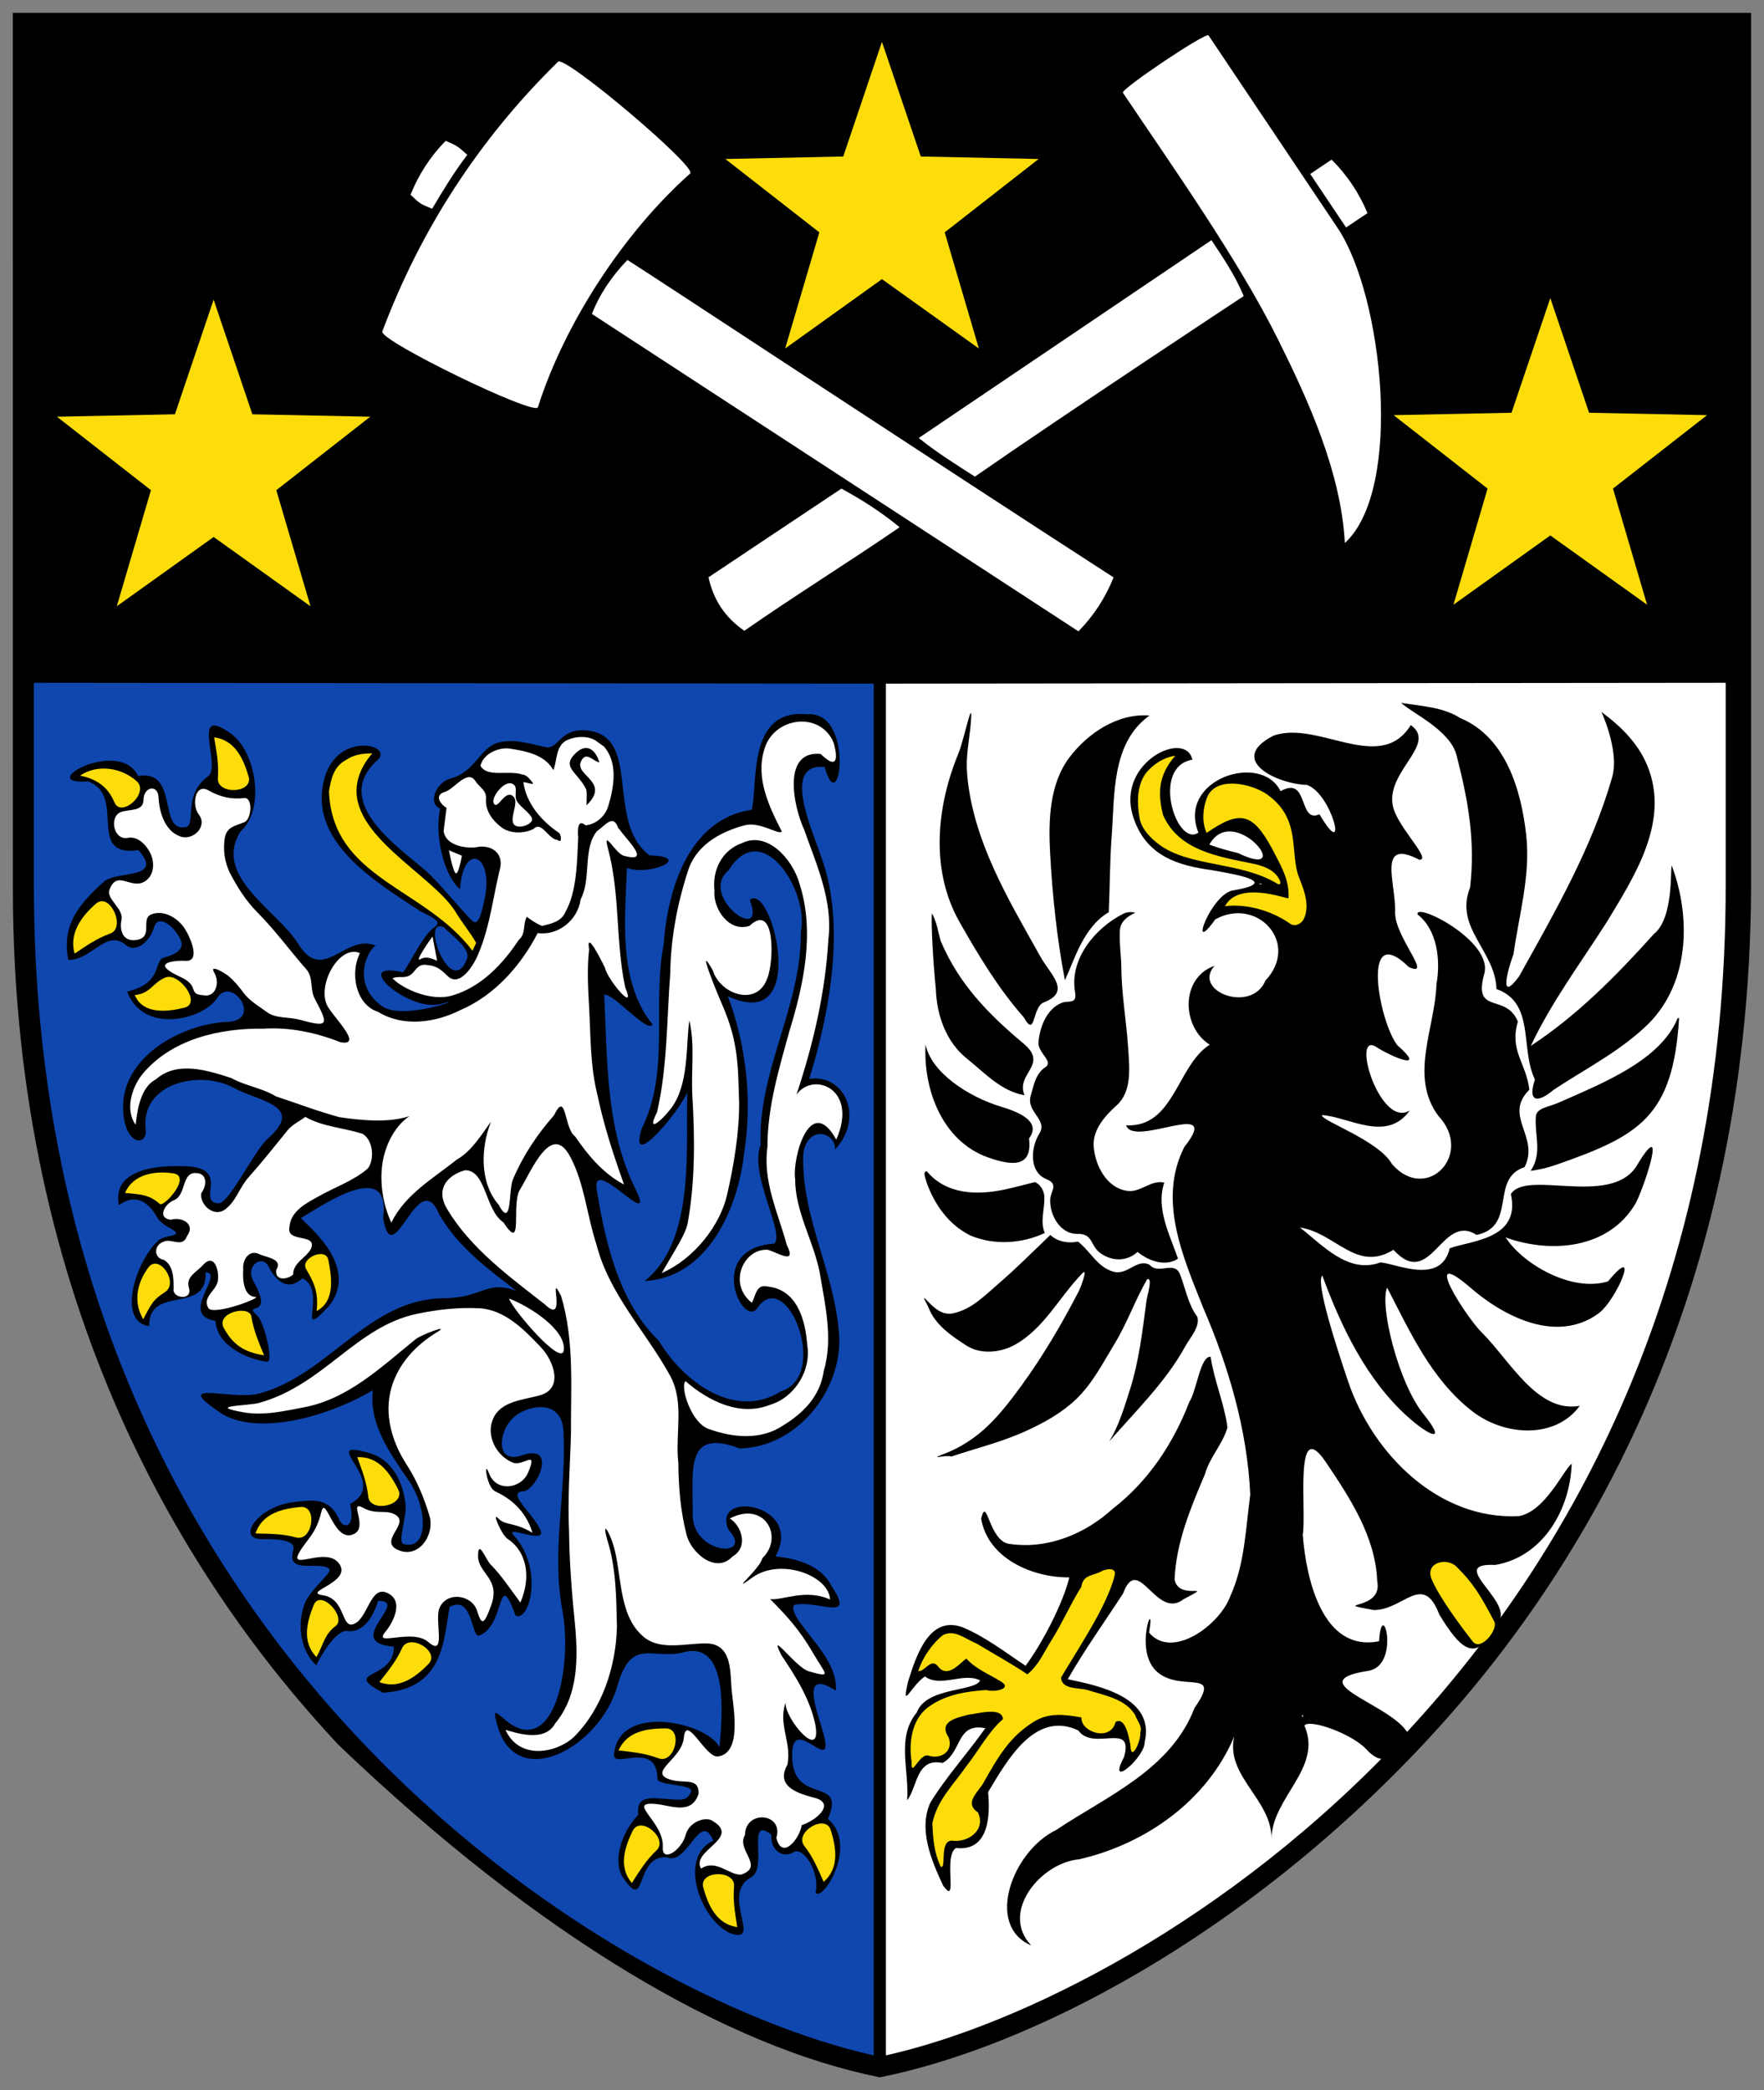 
<svg xmlns="http://www.w3.org/2000/svg" height="487" width="411"><rect width="100%" height="100%" fill="#808080" stroke="none"/><path d="m 14.837 0 c 7.127 0 11.816 2.996 14.503 5.509 c 3.299 3.444 5.133 6.636 5.642 9.182 -0.509 2.545 -2.372 6.149 -5.673 9.236 -2.687 2.513 -7.346 5.492 -14.473 5.527 h -14.836 v -29.455 z" transform="matrix(0 13.75 13.75 0 3 2.998)"/><path d="M 0,0 23.244,0 C 22.23,-4.53 16.293,-14.23 3.439,-14.23 l -3.453,0 L 0,0" fill="#0f47af" transform="matrix(0 13.75 13.75 0 203.56 159.28)"/><path d="M 0,0 23.244,0 C 22.23,4.53 16.293,14.23 3.439,14.23 l -3.453,0 L 0,0" fill="#fff" transform="matrix(0 13.75 13.75 0 206.41 159.28)"/><path d="m -0.042 -0.385 c -0.895 0.496 -1.14 -1.095 -0.452 -0.795 0.487 0.452 0.428 -0.614 -0.263 -0.607 -0.754 0.007 -1.466 -0.133 -1.115 0.796 -0.019 0.985 -1.01 1.756 -1.946 1.684 c -1.063 -0.081 -1.968 -0.637 -3.03 -0.607 -0.502 0.053 -0.405 0.544 -0.092 0.541 -0.536 0.499 -1.283 0.165 -1.195 -0.439 -1.143 0.355 -2.62 0.619 -3.747 0.208 c -0.421 -0.133 -1.609 -0.7 -1.537 0.054 0.949 0.26 -0.962 0.516 -0.893 -0.296 -0.106 -1.03 1.207 -0.831 1.617 -0.941 0.156 -1.066 1.352 -1.426 2.278 -1.491 1.029 -0.2 2.159 0.113 3.124 -0.372 0.9 -0.281 -0.725 0.992 -0.731 0.775 c 0.991 -0.043 2.612 0.16 3.315 -0.726 c -0.056 1.061 -1.212 1.574 -2.135 1.682 -0.866 0.138 -1.803 0.062 -2.692 -0.272 0.661 1.411 -1.961 0.742 -1.63 0.371 0.787 0.303 -0.067 -0.884 -0.502 -0.359 -0.925 0.576 0.38 1.374 1.041 1.224 1.244 0.019 2.355 -0.729 3.609 -0.681 0.503 -0.198 1.493 0.416 1.674 0.232 0.082 -1.167 1.432 -0.544 1.1 -0.292 -0.742 0.495 1.138 1.243 1.402 0.409 c 0.498 -0.79 -0.173 -1.668 -0.855 -2.074 c -0.649 -0.674 -1.671 -0.909 -2.582 -1.055 -0.575 -0.067 0.847 1.088 -0.053 0.629 -1 -0.473 -2.146 -0.447 -3.231 -0.499 -0.02 0.161 0.668 0.742 0.506 0.819 -0.722 -0.585 -1.791 -0.467 -2.651 -0.434 0.142 0.404 -0.196 1.129 -0.213 0.384 -0.578 -0.773 -2.078 -0.096 -2.121 -1.114 -0.017 -0.406 0.329 -0.438 0.286 -0.645 -0.053 -0.261 -0.141 -0.512 -0.083 -0.78 0.074 -0.341 0.502 -0.398 0.619 -0.845 0.059 -0.225 0.41 -0.384 0.506 -0.166 0.474 -0.098 1.144 0.071 1.366 0.339 -0.798 0.046 -0.607 0.563 0.129 0.422 0.279 -0.053 0.496 -0.116 0.413 -0.207 -0.159 -0.177 -0.635 -0.546 -0.865 -0.809 -0.386 -0.441 -1.155 -1.597 -1.864 -0.807 -0.259 0.289 -0.493 -0.659 0.284 -0.89 1.083 -0.322 1.779 0.862 2.283 1.629 0.099 0.211 0.177 0.354 0.254 0.239 0.142 -0.211 0.581 -0.398 0.774 -0.543 -0.211 -0.924 0.689 0.105 0.536 0.641 -0.151 0.53 0.3 -0.635 0.036 -1 -0.363 -0.506 -0.919 -0.266 -1.026 -0.107 -0.211 -0.519 0.657 -0.887 -0.027 -1.31 -0.572 -0.353 -1.144 -1.458 -1.908 -0.977 -0.366 0.418 -1.343 0.268 -1.654 -0.162 -0.516 -0.713 0.549 -0.149 0.724 -0.392 0.316 -0.436 0.822 -0.191 0.858 -0.376 0.094 -0.476 -0.99 -0.111 -0.865 -0.807 -0.665 -0.313 0.16 -1.783 0.091 -0.847 0.245 0.661 1.292 -0.05 1.165 0.854 0.503 0.441 0.343 -0.374 0.532 -0.584 0.478 -0.545 0.831 -0.698 1.328 -0.607 0.006 0.402 -0.535 0.648 -0.252 0.977 0.136 0.158 -0.041 0.402 -0.305 0.479 -0.231 0.066 -0.008 0.358 0.23 0.453 0.158 0.063 0.245 -0.12 0.287 -0.286 0.046 -0.181 0.43 -0.009 0.577 -0.624 0.729 0.275 0.478 1.287 0.106 1.526 -0.384 0.247 0.38 0.779 0.406 0.176 0.034 -0.79 0.608 -1.831 1.522 -1.77 0.583 0.039 0.59 0.413 0.3 0.381 -0.797 -0.089 -1.01 0.933 -0.705 1.489 0.232 0.423 0.298 1.221 0.858 0.584 0.212 -0.241 1.114 -0.659 1.101 -0.843 -0.029 -0.389 -0.651 0.274 -0.63 -0.657 -0.016 -0.534 0.122 -1.138 0.661 -1.026 -0.187 0.254 -0.099 0.472 0.204 0.647 0.145 0.084 0.19 0.266 0.253 0.315 0.069 0.053 0.053 -0.197 0.141 -0.294 0.345 -0.381 1.377 -0.71 1.451 -0.155 -0.708 -0.011 -0.187 0.992 -0.913 0.954 0.017 0.34 0.723 -0.465 0.823 0.168 0.44 0.03 0.651 0.559 0.694 0.873 0.017 0.122 -0.676 -0.049 -0.778 -0.16 c -0.253 -0.277 0.073 0.299 -0.577 -0.064 c -0.279 -0.156 -0.464 0.149 -0.265 0.248 0.207 0.102 0.457 0.306 0.203 0.58 0.234 0.439 1.11 -0.146 0.47 0.45 -0.632 0.489 -1.262 -0.252 -1.486 -0.479 -0.236 0.39 -1.019 1.532 -0.004 1.394 0.979 0.163 -0.923 0.598 -0.058 0.951 0.552 0.321 0.917 0.816 1.293 1.308 -0.187 -0.516 0.119 -0.564 0.125 -1.225 0.011 -1.296 1.294 -1.941 1.615 -3.134 0.125 -0.465 -0.254 -1.516 0.324 -0.661 0.387 0.572 0.115 1.748 -0.38 2.586 0.579 -0.064 1.061 0.286 1.529 0.608 0.483 0.332 1.196 0.334 1.077 -0.087 -0.029 -0.103 -0.456 0.053 -0.654 0.035 c -0.38 -0.033 -0.774 -0.223 -0.885 -0.607 c -0.271 -0.939 0.488 0.378 0.86 -0.334 0.407 0.096 0.431 -0.112 0.267 -0.183 -0.403 -0.174 -0.324 -0.496 -0.303 -0.734 0.057 -0.645 0.646 -1.035 0.633 -0.561 -0.004 0.157 -0.005 0.571 0.184 0.516 0.422 -0.123 0.183 0.412 0.312 0.603 0.061 0.091 0.342 -0.324 0.617 -0.418 0.372 -0.126 0.782 -0.053 1.025 0.203 0 0 -0.616 0.302 -0.582 0.534 0.024 0.158 -0.073 0.376 -0.509 0.516 -0.011 0.557 0.708 -0.627 0.774 0.266 0.576 0.007 0.397 -0.913 0.781 -0.181 -0.061 1.034 -0.912 1.025 -1.454 1.126 -0.207 0.387 0.492 0.366 0.488 0.491 -0.146 0.461 -1.208 0.31 -0.339 0.627 0.105 0.241 -0.799 0.477 -1.359 -0.029 -0.193 -0.175 0.154 0.535 -0.076 0.455 -0.254 -0.088 -0.658 -0.598 -0.671 -0.303 -0.011 0.235 -0.827 0.607 -0.61 -0.024 0.155 -0.452 -0.437 -0.398 -0.668 -0.106 c -0.184 0.233 -0.296 0.789 0.26 0.818 1.014 0.054 2.037 -0.211 3.046 -0.016 0.837 0.152 2.235 -0.079 1.98 -0.752 -0.108 -0.285 -0.501 -0.487 -0.02 -0.345 c 1.11 0.327 0.354 1.728 -0.693 2.027 -0.816 0.233 -0.451 0.569 -0.561 1.092 -0.246 0.822 1.116 0.677 1.6 0.639 -0.428 -0.217 -0.758 -1.731 0.138 -1.789 0.223 0.011 -0.255 0.734 0.405 0.736 0.113 0.034 0.083 0.617 0.211 0.569 0.167 -0.064 0.14 -0.179 0.123 -0.421 -0.017 -0.245 -0.065 -0.517 0.268 -0.472 0.308 -0.297 0.811 -0.443 1.079 -0.249 0.587 0.4 -0.388 0.182 -0.36 0.725 0.165 0.357 -0.814 0.569 -0.28 0.794 0.282 -0.604 1.331 -0.216 1.564 0.277 c 0.212 0.58 -0.646 -0.157 -0.937 0.351 -0.135 0.317 -1.068 -0.082 -0.73 0.355 0.262 -0.017 0.416 0.193 0.296 0.384 -0.098 0.155 0.348 0.45 0.688 0.366 0.166 0.12 -0.81 0.734 -1.249 0.21 -0.725 0.316 -0.233 -0.558 -1.01 -0.604 -0.904 -0.053 0.414 0.782 -0.505 0.509 -0.354 -0.105 -1.042 -0.367 -0.66 0.228 -0.589 0.063 -1.192 -0.814 -1.449 -0.712 -0.104 0.386 0.315 1.068 -0.323 0.64 -0.355 -0.179 -0.463 -0.585 -0.502 -0.948 z m -10.128 -5.225 c 0.709 -0.272 -0.722 -0.803 -0.534 -0.396 0.124 0.12 0.364 0.462 0.534 0.396 z" transform="matrix(0 13.75 13.75 0 185.96 363.22)"/><g fill="#fff"><path d="m 0 0 c 0.322 0.087 0.417 0.019 0.179 -0.222 -0.067 -0.662 0.895 -0.461 1.277 -0.283 0.599 0.211 1.204 0.49 1.857 0.413 0.902 -0.05 1.787 -0.258 2.64 -0.542 -0.4 0.278 -0.106 1.057 0.76 0.675 c -0.797 -0.444 0.315 -0.748 0.667 -0.697 0.553 0.001 1.034 0.304 1.573 0.414 c 0.552 0.092 1.132 0.234 1.68 0.071 c 0.425 -0.058 0.715 -0.345 0.925 -0.691 0.253 -0.373 0.206 -0.855 0.059 -1.256 -0.097 -0.299 -0.725 -0.494 -0.81 -0.395 0.336 0.387 0.607 0.924 0.398 1.438 -0.125 0.411 -0.58 0.696 -1.01 0.624 -0.421 -0.029 -0.936 -0.171 -0.991 -0.662 -0.05 -0.204 0.141 -0.205 0.274 -0.276 -0.318 -0.41 -0.921 -0.145 -0.898 0.266 0.037 0.157 0.276 0.505 -0.081 0.326 c -0.548 -0.149 -1.078 -0.411 -1.664 -0.328 -0.671 -0.001 -1.32 0.195 -1.96 0.372 -0.802 0.246 -1.69 0.436 -2.511 0.167 -0.405 -0.118 -0.882 -0.539 -0.676 -0.968 0.119 -0.342 0.46 -0.509 0.807 -0.469 0.311 -0.028 0.712 0.252 0.596 0.594 c -0.413 0.44 0.606 0.417 0.886 0.302 0.498 -0.173 0.273 -0.802 -0.131 -0.924 -0.528 -0.3 0.388 0.074 0.581 0.159 0.65 0.285 1.07 0.266 1.658 0.287 0.514 0.003 1.078 -0.092 1.571 -0.206 0.49 -0.113 1.067 -0.534 1.319 -1.106 -0.433 0.248 -0.66 0.407 -0.855 0.442 -0.715 0.127 -1.452 0.12 -2.171 0.076 -0.417 -0.019 -0.848 0.046 -1.255 -0.049 0.343 -0.057 0.998 -0.005 1.409 -0.256 0.165 -0.093 0.604 -0.52 0.142 -0.291 -0.767 0.176 -1.564 0.163 -2.347 0.223 -0.582 0.007 -1.164 0.115 -1.717 0.294 -0.434 0.126 -0.675 0.521 -0.794 0.967 -0.069 0.257 0.172 0.582 0.107 0.63 c -0.423 -0.216 -0.905 -0.449 -1.393 -0.297 c -0.517 0.143 -0.658 0.879 -0.171 1.148 z" transform="matrix(0 13.75 13.75 0 194.28 173.21)"/><path d="m 0 0 c 0.276 0.247 0.685 0.179 1.01 0.081 0.169 -0.045 0.319 -0.209 0.332 -0.387 -0.123 -0.142 0.101 -0.133 0.204 -0.124 0.412 -0.018 0.928 -0.025 1.26 -0.215 0.165 -0.063 0.205 -0.245 0.24 -0.398 -0.032 -0.089 -0.125 -0.228 -0.155 -0.256 c 0.12 -0.075 0.285 -0.009 0.392 -0.138 0.412 -0.272 0.799 -0.636 0.944 -1.131 0.099 -0.336 -0.093 -0.81 -0.292 -1.01 -0.056 0.124 0.032 0.237 -0.101 0.353 -0.064 0.056 -0.137 0.097 -0.128 0.21 0.013 0.176 0.063 0.242 0.19 0.372 c 0.205 0.211 -0.199 0.456 -0.402 0.532 -0.462 0.191 -0.965 0.242 -1.447 0.363 -0.261 0.043 -0.387 -0.187 -0.332 -0.418 0.019 -0.204 -0.04 -0.511 -0.274 -0.545 -0.131 0.017 -0.262 0.033 -0.393 0.05 -0.068 -0.106 -0.215 -0.214 -0.272 -0.03 -0.05 0.172 -0.413 0.393 -0.164 0.532 c 0.105 0.082 0.147 0.186 0.31 0.165 0.183 0 0.336 0.11 0.443 0.25 0.122 0.142 0.123 0.393 0.038 0.557 -0.141 0.141 0.173 0.245 0.188 0.409 0.073 0.083 -0.106 0.059 -0.125 0.017 c -0.198 -0.292 -0.494 -0.55 -0.855 -0.598 -0.003 0.043 0.06 0.2 0.006 0.155 -0.06 -0.05 -0.128 -0.094 -0.137 -0.179 -0.077 -0.228 0.058 -0.594 -0.148 -0.703 -0.198 0.048 -0.309 0.29 -0.292 0.48 0.042 0.276 0.098 0.605 0.366 0.754 c -0.137 0.067 -0.428 0.029 -0.515 0.251 -0.06 0.144 -0.069 0.341 0.02 0.473 c 0.029 0.041 0.059 0.081 0.088 0.122 z" transform="matrix(0 13.75 13.75 0 140.63 173.84)"/></g><path d="m 0.16 0.046 c -0.024 -0.112 -0.201 -0.229 -0.017 -0.312 0.244 -0.111 0.342 0.508 0.742 0.095 -0.164 0 -0.232 0.012 -0.283 -0.014 -0.291 -0.149 -0.362 -0.421 -0.603 -0.168 -0.179 0.189 -0.048 0.339 0.161 0.399 z" transform="matrix(0 13.75 13.75 0 139.02 175.45)"/><path d="m 0.505 -0.256 c 0.887 -0.152 1.554 1.288 2.19 1.673 0.184 0.111 0.341 0.244 0.516 0.343 l 0.134 -0.062 c -1.078 -0.811 -1.218 -2.371 -2.699 -2.432 -0.206 0.033 -0.419 0.079 -0.529 0.28 -0.094 0.131 -0.118 0.292 -0.117 0.454 0.15 -0.131 0.319 -0.224 0.505 -0.256 z" fill="#fcdd09" transform="matrix(0 13.75 13.75 0 86.74 175.53)"/><g fill="#fff"><path d="m 0 0 c 0.108 0.054 0.236 0.274 0.325 0.26 0.089 -0.014 0.179 -0.282 0.045 -0.323 -0.134 -0.041 -0.377 0.119 -0.458 -0.014 -0.081 -0.133 0.235 -0.24 0.141 -0.307 -0.094 -0.067 -0.386 0.159 -0.347 0.293 0.039 0.134 0.186 0.037 0.294 0.091 z" transform="matrix(0 13.75 13.75 0 120.39 186.57)"/><path d="m 0.689 0.276 c 0.077 0.22 -0.173 0.469 -0.371 0.315 -0.16 -0.125 -0.538 -0.064 -0.411 0.161 0.112 0.2 0.157 0.383 0.131 0.608 -0.017 0.148 0.357 0.13 0.41 -0 0.061 -0.15 0.076 -0.299 0.272 -0.33 0.2 -0.031 0.397 -0.001 0.574 0.081 0.248 0.128 0.484 0.276 0.684 0.475 0.3 0.299 0.645 0.547 0.962 0.827 0.138 0.121 0.339 0.06 0.493 0.14 0.442 0.232 0.501 0.257 0.362 -0.25 -0.055 -0.201 -0.013 -0.403 -0.136 -0.567 -0.103 -0.137 -0.178 -0.28 -0.322 -0.388 -0.101 -0.075 -0.2 -0.155 -0.281 -0.252 -0.05 -0.06 -0.223 -0.342 -0.054 -0.241 0.159 0.095 0.411 0.026 0.379 -0.177 -0.014 -0.089 -0.002 -0.15 -0.112 -0.183 -0.185 -0.056 -0.203 -0.303 -0.336 -0.445 -0.118 -0.127 -0.145 0.162 -0.137 0.32 0.013 0.258 -0.401 0.077 -0.548 -0.019 -0.182 -0.119 -0.32 -0.357 -0.24 -0.563 0.075 -0.192 0.38 0.037 0.432 -0.24 0.044 -0.235 -0.144 -0.307 -0.342 -0.267 -0.187 0.038 -0.351 -0.264 -0.508 -0.204 -0.349 0.133 0.011 0.366 -0.143 0.604 -0.105 0.162 -0.325 0.158 -0.463 0.094 -0.136 -0.063 -0.306 -0.208 -0.272 -0.386 0.048 -0.246 -0.361 -0.321 -0.437 -0.118 c -0.053 0.14 -0.003 0.381 -0.208 0.383 -0.222 0.002 -0.269 0.243 -0.043 0.254 0.226 0.011 0.568 0.094 0.665 0.37 z" transform="matrix(0 13.75 13.75 0 38.2 185.42)"/><path d="m 0 0 c 0.185 0.124 0.59 0.567 0.458 0.081 -0.04 -0.146 -0.488 -0.368 -0.109 -0.265 0.765 0.204 1.571 0.124 2.34 0.289 0.461 0.198 -0.135 -0.304 -0.333 -0.343 -0.105 -0.052 -0.665 -0.328 -0.312 -0.269 0.335 -0.038 0.669 -0.017 1 0.001 0.493 0.026 0.991 0.019 1.475 0.142 0.515 0.108 1.016 0.272 1.51 0.449 -0.181 -0.347 -0.496 -0.613 -0.815 -0.829 -0.134 -0.192 -0.798 -0.144 -0.358 -0.358 0.325 -0.285 0.681 -0.526 1.094 -0.699 0.17 -0.071 0.846 -0.011 0.424 -0.237 -0.38 -0.33 -0.975 -0.305 -1.413 -0.13 0.169 -0.126 0.508 -0.328 0.643 -0.578 0.32 -0.4 0.592 -0.88 1.07 -1.112 -0.259 -0.123 -0.59 -0.187 -0.891 -0.164 -0.353 0.026 -0.723 0.191 -0.913 0.47 0.115 -0.348 0.075 -0.796 0.017 -1.189 -0.099 -0.362 -0.234 -0.716 -0.352 -1.073 -0.144 -0.237 -0.177 -0.518 -0.311 -0.757 -0.13 -0.407 -0.298 -0.915 0.025 -1.28 0.145 -0.286 0.62 -0.32 0.768 -0.341 -0.255 -0.179 -0.622 -0.068 -0.848 0.107 c -0.603 0.492 -0.792 1.316 -0.781 2.059 -0.028 0.44 0.064 0.889 0.23 1.306 c 0.073 0.411 -0.453 -0.152 -0.636 -0.232 -0.363 -0.16 -1.026 0.225 -0.874 0.561 0.343 -0.171 0.873 -0.07 0.994 0.306 0.264 0.429 0.186 0.971 -0.031 1.401 -0.247 0.574 -0.752 1.022 -1.303 1.305 0.049 0.346 -0.221 0.683 -0.569 0.727 -0.357 0.189 -0.859 0.032 -1.158 0.278 -0.103 0.149 -0.302 0.277 -0.045 0.363 z" transform="matrix(0 13.75 13.75 0 144.23 193.09)"/><path d="m -0.155 0.036 c 0 0 0.362 -0.062 0.289 -0.113 -0.072 -0.05 -0.381 -0.106 -0.381 -0.106" transform="matrix(0 13.75 13.75 0 107.12 201.51)"/><path d="M 0,0 0.014,-0.009 -0.001,-0.055 0,0" transform="matrix(0 13.75 13.75 0 293.98 205.88)"/></g><path d="m 0.36 -0.103 c 0.082 -0.225 0.19 -0.38 0.34 -0.604 -0.345 -0.103 -0.651 0.133 -0.849 0.366 -0.196 0.231 0.411 0.508 0.509 0.238 z" fill="#fcdd09" transform="matrix(0 13.75 13.75 0 27.11 212.55)"/><g fill="#fff"><path d="m 0.045 0 c -0.04 -0.095 -0.082 -0.19 -0.027 -0.283 0.065 -0.11 -0.305 0.144 -0.383 0.205" transform="matrix(0 13.75 13.75 0 101.85 223.23)"/><path d="m 0 0 c 0.112 0.181 0.449 0.195 0.584 0.081 0.203 -0.231 0.313 -0.55 0.463 -0.817 0.121 -0.216 0.25 -0.487 0.526 -0.509 0.28 -0.062 0.098 0.481 0.372 0.364 0.155 -0.083 0.234 -0.303 0.433 -0.301 0.089 -0.089 0.116 -0.316 -0.077 -0.286 -0.185 0.113 -0.206 -0.152 -0.263 -0.28 -0.093 -0.177 0.091 -0.297 0.253 -0.28 c 0.181 -0.013 0.455 0.007 0.469 0.203 0.001 0.137 0.325 -0.706 0.188 -0.795 -0.188 -0.103 -0.285 0.123 -0.448 0.159 -0.159 0.034 -0.498 -0.048 -0.285 -0.246 0.132 -0.116 0.2 -0.306 0.406 -0.237 0.209 0.046 0.161 -0.295 -0.005 -0.264 -0.167 -0 -0.389 -0.001 -0.485 -0.166 -0.029 -0.177 -0.256 -0.168 -0.304 -0.007 -0.075 0.125 0.114 0.325 -0.099 0.4 -0.205 0.154 -0.332 -0.093 -0.276 -0.274 -0.026 -0.238 -0.274 -0.108 -0.337 0.065 -0.09 0.192 -0.462 0.122 -0.455 0.353 0 0.212 0.221 0.19 0.342 0.097 0.197 -0.027 0.411 0.214 0.28 0.397 -0.135 0.191 -0.376 0.25 -0.547 0.403 -0.258 0.23 -0.53 0.445 -0.799 0.663 c -0.099 0.081 -0.151 0.201 -0.227 0.301 0.17 0.299 0.183 0.653 0.289 0.975 z" transform="matrix(0 13.75 13.75 0 84.56 264.23)"/><path d="m 0 0 c 0.469 0.243 0.982 0.276 1.486 0.442 0.837 0.214 1.47 0.833 2.207 1.24 0.456 0.258 0.997 0.089 1.486 0.146 0.402 0.004 0.811 0.035 1.211 0.137 0.313 0.072 0.682 0.498 0.38 0.78 -0.168 0.286 -0.532 0.144 -0.645 -0.045 -0.31 0.593 0.317 0.925 0.673 0.551 0.181 -0.036 0.639 -0.597 0.327 -0.168 -0.34 0.467 -0.039 1.296 0.372 1.316 -0.186 -0.419 0.018 -0.795 -0.006 -1.015 0.281 0.278 0.517 0.498 0.917 0.729 0.364 0.211 0.421 0.331 0.306 -0.075 -0.062 -0.221 -0.742 -0.699 -0.275 -0.465 0.365 0.245 0.741 0.485 1.18 0.577 0.652 0.116 -0.116 -0.531 -0.376 -0.504 c 0.37 -0.132 0.669 0.105 1.054 0.031 0.333 -0.188 0.47 0.097 0.558 0.45 0.096 0.383 0.39 0.033 0.466 -0.208 c 0.221 -0.031 0.608 -0.333 0.215 -0.43 -0.424 0.129 -0.481 -0.526 -0.049 -0.531 0.253 -0.158 0.533 0.342 0.672 -0.065 0.013 -0.205 -0.27 -0.424 -0.102 -0.68 -0.31 -0.18 -0.518 0.706 -0.817 0.18 -0.063 -0.118 0.028 -0.381 0.242 -0.439 0.276 -0.075 0.477 -0.406 0.215 -0.389 -0.437 0.027 -0.783 -0.635 -0.734 -0.115 0.023 0.251 0.194 0.603 -0.175 0.722 -0.288 0.002 -0.16 -0.24 -0.241 -0.487 -0.125 -0.38 -0.344 0.203 -0.705 0.236 -0.423 0.039 0.344 0.366 0.315 0.579 -0.057 0.408 -0.795 0.264 -1.123 0.232 -0.29 -0.028 -0.784 0.017 -0.792 -0.425 -0.006 -0.358 0.14 -0.816 -0.143 -1.101 -0.363 -0.397 -1.052 -0.334 -1.528 -0.48 -0.202 -0.062 -0.447 -0.199 -0.09 -0.104 0.476 0.153 0.973 0.154 1.473 0.166 0.679 -0.016 1.392 -0.247 1.878 -0.734 0.276 -0.308 0.384 -0.923 -0.124 -1.154 0.034 0.143 0.229 0.659 -0.11 0.841 -0.481 0.401 -1.129 0.39 -1.719 0.332 -0.504 -0.05 -1.01 -0.091 -1.524 -0.096 -0.562 -0.028 -1.121 0.017 -1.673 0.032 -0.776 -0.004 -1.574 0.059 -2.326 -0.167 -0.477 -0.24 0.521 0.119 0.141 -0.276 -0.468 -0.596 -0.947 -1.259 -1.622 -1.659 -0.322 -0.191 -0.561 -0.007 -0.651 0.305 -0.007 0.362 0.676 0.339 0.885 0.654 0.534 0.346 -0.314 0.125 -0.556 0.278 -0.291 0.183 -1.176 0.532 -0.552 0.855 z" transform="matrix(0 13.75 13.75 0 132.91 269.58)"/><path d="m 0.564 0.291 c 0.288 -0.033 -0.685 -0.865 -0.875 -0.927 c 0.14 0.365 0.533 0.966 0.875 0.927 z" transform="matrix(0 13.75 13.75 0 127.36 306.83)"/><path d="m -0.064 0.026 c 0.023 0.437 0.356 0.762 0.661 1.052 c 0.231 0.219 0.7 0.39 0.815 -0.015 0.079 -0.281 0.095 -0.661 0.394 -0.793 0.289 -0.128 0.634 0.054 0.747 0.334 0.069 0.173 -0.241 0.428 0.166 0.259 0.282 -0.117 0.337 -0.544 0.016 -0.663 -0.261 -0.097 0.234 -0.045 0.304 0.104 0.102 0.218 0.296 0.511 0.703 0.632 -0.191 -0.317 -0.112 -0.455 -0.252 -0.588 -0.107 -0.102 0.289 0.066 0.354 0.166 0.196 0.304 0.62 0.417 1.079 0.217 -0.242 -0.18 -0.471 -0.33 -0.642 -0.503 -0.081 -0.082 -0.447 -0.212 -0.147 -0.214 0.299 -0.002 0.38 0.39 0.844 0.22 0.339 -0.124 0.327 -0.161 0.087 -0.236 -0.277 -0.087 -0.337 -0.516 -0.048 -0.638 0.209 -0.088 0.848 0.126 0.575 -0.19 -0.238 -0.275 0.094 -0.946 -0.17 -0.728 -0.19 0.157 -0.553 0.32 -0.669 0.014 -0.1 -0.263 0.416 -0.31 0.526 -0.529 0.122 -0.243 -0.42 -0.142 -0.479 -0.543 -0.054 -0.362 -0.215 0.496 -0.53 0.28 -0.316 -0.216 0.136 -0.873 -0.202 -0.676 -0.219 0.128 -0.31 0.282 -0.677 0.37 c -0.318 0.076 0.544 0.209 0.37 0.555 -0.126 0.25 -0.592 -0.116 -0.439 0.162 0.115 0.208 0.026 0.365 0.104 0.52 0.148 0.297 0.45 -0.284 0.606 0.061 c 0.159 0.352 -0.258 0.631 -0.581 0.534 -0.305 -0.092 -0.601 -0.215 -0.864 -0.386 -0.392 -0.254 -0.861 -0.387 -1.311 -0.256 -0.402 0.118 -0.717 0.413 -0.933 0.77 -0.15 0.247 0.043 -0.269 0.119 -0.363 0.463 -0.572 1.01 -1.138 1.152 -1.885 0.065 -0.339 0.148 -0.694 0.085 -1.039 -0.116 -0.636 -0.103 0.084 -0.162 0.288 -0.313 1.092 -1.292 1.631 -1.507 2.665 c -0.069 0.334 -0.112 0.702 -0.093 1.043 z" transform="matrix(0 13.75 13.75 0 111.19 305.68)"/><path d="M 0,0 -0.04,-0.023 -0.04,0 0,0" transform="matrix(0 13.75 13.75 0 303.58 400.18)"/></g><path d="m 0 0 c 0.405 0.06 0.796 0.233 1.195 0.285 0.282 -0.078 0.501 -0.3 0.789 -0.38 0.571 -0.242 1.164 -0.492 1.791 -0.516 0.37 0.074 0.03 0.72 0.333 0.15 c 0.36 -0.463 -0.792 -0.765 -0.102 -1.021 0.484 -0.313 0.958 -0.655 1.456 -0.939 c 0.113 0.544 0.312 1.481 1.065 1.303 0.252 0.011 0.83 -0.655 0.255 -0.35 -0.613 0.176 -0.091 -0.519 -0.452 -0.775 -0.348 -0.736 0.52 -1.212 1.045 -1.528 0.368 0.035 1.012 0.028 0.947 -0.544 0.142 -0.226 1.01 0.049 0.637 -0.218 c -0.424 -0.198 -0.959 -0.427 -1.414 -0.212 -0.441 0.273 -0.828 0.628 -1.253 0.927 -0.096 -0.501 0.407 -0.386 0.59 -0.726 -0.097 -0.45 0.423 -0.425 0.63 -0.599 -0.507 0.039 -1.06 -0.188 -1.485 0.163 -0.436 0.158 -0.351 0.994 -0.545 1.073 -0.143 -0.278 0.129 -0.668 -0.066 -0.934 0.151 -0.234 0.614 -0.412 0.073 -0.282 -0.412 0.132 -1.12 0.35 -0.906 0.921 0.161 0.386 0.421 0.719 0.652 1.066 c -0.406 0.3 -1.074 0.638 -1.498 0.742 0.005 -0.618 -0.314 -1.377 -0.995 -1.495 -0.412 0.097 0.374 0.129 0.426 0.471 0.1 0.655 -0.169 1.294 -0.595 1.76 c -0.463 0.6 -1.107 1.026 -1.81 1.297 -0.182 0.123 -0.788 0.188 -0.764 0.361 z" transform="matrix(0 13.75 13.75 0 282.07 316.14)"/><path d="m 0 0 c 0.325 0.761 1.216 1.02 1.975 1.105 0.68 0.077 1.353 -0.122 2.02 -0.215 0.255 -0.097 0.849 -0.256 0.376 0.095 -1.085 0.603 -2.171 1.233 -3.379 1.578 -0.381 0.109 -0.949 -0.112 -1.102 -0.184 0.255 0.346 0.563 0.657 0.984 0.807 0.919 0.328 1.814 -0.255 2.571 -0.712 0.694 -0.442 1.357 -0.939 2.104 -1.291 -0.517 0.789 -1.198 1.458 -1.895 2.085 -0.266 0.333 -1.071 0.278 -1.164 0.302 0.872 0.329 1.977 0.304 2.675 -0.384 0.466 -0.469 0.767 -1.07 1.129 -1.617 0.227 -0.268 0.215 -0.445 -0.175 -0.316 -0.525 -0.256 -1.298 0.009 -1.533 -0.652 -0.647 -0.016 -1.039 -0.72 -1.718 -0.447 -0.791 0.092 -1.474 -0.031 -2.243 -0.229 -0.432 -0.111 -0.721 -0.769 -0.889 -0.938 0.058 0.343 0.069 0.713 0.266 1.013 z" transform="matrix(0 13.75 13.75 0 340.4 167.38)"/><path d="m 0 0 c 1.143 0.09 2.145 0.699 3.119 1.244 0.309 0.173 0.592 0.529 0.774 0.061 0.081 -0.21 0.623 -0.135 0.253 -0.344 -0.489 -0.431 -1.051 -0.768 -1.615 -1.088 -0.876 -0.497 -1.952 -0.391 -2.855 -0.018 -0.253 0.104 -1.113 0.27 -0.422 0.201 0.248 -0.028 0.494 -0.075 0.746 -0.055 z" transform="matrix(0 13.75 13.75 0 225.3 180)"/><path d="m 0 0 c 0.466 -0.652 1.353 -0.588 2.06 -0.642 0.424 -0.032 0.849 -0.029 1.273 -0.049 0.253 -0.429 0.794 -0.575 1.152 -0.743 -0.709 -0.135 -1.437 -0.212 -2.162 -0.251 -0.541 -0.029 -1.162 -0.012 -1.61 0.326 -0.413 0.311 -0.755 0.818 -0.713 1.359 z" transform="matrix(0 13.75 13.75 0 267.83 166.71)"/><path d="m 0 0 c 0.719 0.303 1.234 0.805 1.733 1.402 0.361 0.432 0.504 -0.14 0.874 0.015 -0.067 -0.398 -0.381 -0.676 -0.62 -0.976 -0.281 -0.352 -0.733 -0.512 -1.184 -0.527 -0.384 -0.04 -1.104 -0.084 -1.277 -0.066 0.145 0.085 0.316 0.104 0.475 0.151 z" transform="matrix(0 13.75 13.75 0 219.22 219.33)"/><path d="m 0 0 c 0.057 -0.126 0.146 -0.25 0.3 -0.258 0.213 -0.012 0.421 0.023 0.634 0.025 0.444 0.004 0.884 0.083 1.328 0.113 c 0.343 0.023 0.759 0.076 1 -0.193 0.178 -0.198 0.412 -0.404 0.684 -0.389 0.34 0.019 0.736 0.232 0.767 0.592 0.018 0.21 -0.193 0.383 -0.142 0.604 0.443 -0.145 0.879 0.093 1.289 0.233 0.144 -0.216 0.035 -0.504 -0.115 -0.685 0.157 -0.171 0.17 -0.418 0.023 -0.627 -0.126 -0.18 -0.338 -0.12 -0.328 -0.4 0.001 -0.274 -0.302 -0.461 -0.578 -0.454 -0.147 0.003 -0.26 0.155 -0.35 -0.064 -0.123 -0.3 -0.538 -0.266 -0.775 -0.118 -0.233 0.145 -0.362 -0.227 -0.637 -0.148 c -0.178 0.051 -0.378 0.085 -0.483 0.246 -0.099 0.152 -0.244 -0.13 -0.426 -0.114 -0.268 0.024 -0.568 0.144 -0.667 0.395 -0.044 0.111 0.033 0.263 -0.18 0.225 c -0.556 -0.098 -1.082 0.332 -1.328 0.815 -0.031 0.061 -0.037 0.135 -0.019 0.201 z" transform="matrix(0 13.75 13.75 0 264.47 212.69)"/><path d="m 0 0 c 1.675 -0.103 1.995 -0.674 2.488 -2.086 0.049 -0.139 0.082 -0.284 0.102 -0.43 -0.299 0.204 -0.612 0.063 -0.928 0.089 -0.14 0.016 -0.156 0.224 -0.225 0.379 -0.327 0.736 -0.713 1.732 -1.436 2.024 0 0.008 0 0.015 0 0.023 z" transform="matrix(0 13.75 13.75 0 391.22 237.19)"/><path d="m 0.841 1.175 c 0.076 0.249 0.235 0.71 0.54 0.48 0.497 0.06 0.464 -0.285 0.325 -0.685 -0.275 -0.793 -1.169 -1.11 -1.919 -1.068 0.474 0.091 0.887 0.724 1.054 1.272 z" transform="matrix(0 13.75 13.75 0 217 246.26)"/><path d="m 0.041 1.012 c -0.037 0.176 -0.085 0.349 -0.128 0.524 0.05 0.107 0.169 0.165 0.284 0.159 0.192 -0 0.393 -0.074 0.578 0.007 0.184 -0.389 0.212 -0.859 0.044 -1.259 -0.188 -0.381 -0.537 -0.614 -0.902 -0.745 c -0.052 -0.009 -0.177 -0.074 -0.189 0.003 0.397 0.329 0.41 0.848 0.313 1.311 z" transform="matrix(0 13.75 13.75 0 220.03 276.61)"/><path d="m 0 0 c 0.159 0.209 0.431 0.324 0.511 0.6 0.07 0.241 -0.23 0.401 -0.116 0.615 0.176 0.154 -0.082 0.422 0.165 0.517 0.24 0.093 0.507 0.136 0.717 0.292 0.169 0.049 0.348 -0.121 0.499 -0.204 0.606 -0.333 1.093 -0.838 1.613 -1.29 -0.264 0.163 -0.564 0.251 -0.856 0.345 -0.494 0.159 -1.014 0.22 -1.529 0.287 -0.092 0.012 -0.4 0.113 -0.365 0.012 0.353 -0.205 0.74 -0.337 1.09 -0.55 0.326 -0.199 0.672 -0.372 0.941 -0.652 0.235 -0.245 0.398 -0.54 0.538 -0.845 0.188 -0.41 0.294 -0.847 0.436 -1.272 -0.034 -0.092 0.059 -0.392 -0.035 -0.149 -0.109 0.295 -0.282 0.562 -0.504 0.788 -0.201 0.205 -0.427 0.377 -0.657 0.545 -0.504 0.368 -1.045 0.685 -1.598 0.972 -0.077 0.04 -0.415 0.165 -0.313 0.066 0.396 -0.386 0.935 -0.648 1.211 -1.141 0.138 -0.247 0.17 -0.584 0.017 -0.822 -0.164 -0.255 -0.351 -0.534 -0.65 -0.647 -0.053 -0.02 -0.236 -0.136 -0.117 -0.026 0.124 0.121 0.262 0.255 0.217 0.454 -0.069 0.31 -0.306 0.534 -0.504 0.764 -0.261 0.304 -0.546 0.585 -0.822 0.874 0.117 0.123 0.146 0.307 0.113 0.468 z" transform="matrix(0 13.75 13.75 0 251.14 289.26)"/><path d="m 0 0 c -0.33 0.453 -1.066 -0.884 -1.021 0 -0.138 0.816 -0.946 1.272 -1.716 1.297 0.11 -0.142 0.804 -0.447 0.888 -0.89 c 0.074 -1.358 -1.049 -2.48 -2.277 -2.897 -0.52 -0.176 -1.684 -0.56 -1.799 -0.439 0.874 0.322 1.765 0.75 2.391 1.445 0.316 0.351 0.482 0.693 -0.047 0.267 -0.525 -0.422 -1.833 -0.745 -2.14 -0.614 0.738 0.384 1.556 0.746 2.097 1.445 0.422 0.545 0.473 1.405 -0.093 1.82 c 0.129 -0.72 -0.775 -1.188 -1.24 -1.658 -0.273 -0.276 -1.485 -1.047 -0.783 -0.219 0.506 0.575 0.972 1.474 0.464 2.185 -0.211 0.307 -1.249 0.746 -0.55 0.171 0.192 -0.622 -0.303 -1.454 -0.744 -1.734 0.277 0.766 0.197 1.755 -0.586 2.206 -0.335 0.168 -1.522 0.546 -0.607 0 0.669 -0.457 0.04 -1.859 0.458 -2.119 0.768 0.172 0.786 -0.677 0.918 -1.036 0.637 -0.147 0.251 -0.924 0.24 -1.176 0.204 -0.547 -0.307 -0.992 -0.592 -1.362 c 0.09 0.605 0.768 0.955 0.378 1.585 0.699 0.635 -0.64 0.815 -0.252 1.408 -0.147 0.696 -0.956 0.218 -1.149 0.814 -0.518 0.261 -0.863 -0.369 -1.311 0.08 -0.447 -0.048 -0.659 -0.342 -1.154 -0.194 -0.497 -0.2 -0.099 -0.768 -0.816 -0.568 -0.555 0.147 -1.221 -1.185 -1 -1.131 0.26 0.336 0.782 0.392 1.179 0.32 0.746 -0.024 1.563 -0.466 2.234 0.032 0.648 0.61 1.486 -0.2 0.819 -0.784 -0.407 -0.228 -0.74 -1.215 -0.833 -1.189 0.028 0.455 0.474 1.096 -0.077 1.487 0.316 -0.521 -1.426 -1.024 -1.057 -0.536 0.186 0.311 0.374 0.811 -0.048 0.328 -0.393 -0.311 -2.139 -0.634 -1.326 0.193 0.187 0.425 -0.513 -0.245 -0.933 -0.232 -0.49 0.015 -1.261 -0.314 -0.885 0.411 -0 0.196 -0.449 -0.265 -0.803 -0.415 -0.638 -0.27 -1.137 0.757 -1.479 0.269 0.838 -0.518 -0.087 -1.57 0.178 -2.324 0.408 -0.801 0.822 0.058 0.835 0.563 0.146 0.432 1.351 0.717 0.498 0.214 0.164 -0.365 -0.666 -0.174 -0.391 -0.659 -0.672 -0.329 -0.199 -1.756 0.702 -1.392 0.257 -0.371 -1.114 -0.812 -1.236 -0.103 -0.513 -0.11 0.037 -1.28 0.943 -1.01 0.702 0.209 0.853 0.789 0.929 1.341 0.059 0.32 0.193 1.202 0.339 0.384 0.022 -0.39 1.173 -0.806 0.494 -0.326 -0.39 0.712 0.405 1.441 1.036 0.851 0.571 -0.238 0.18 -1.247 -0.248 -0.864 0.202 -0.581 1.034 -0.56 1.336 -0.082 0.36 -0.559 1.406 -0.601 1.367 -1.416 0.39 0.127 -0.484 1.659 0.367 0.986 0.897 -0.456 1.867 -0.02 2.72 0.318 1 0.432 2.077 0.75 3.169 0.799 0.571 -0.076 1.183 -0.093 1.717 -0.336 0.484 -0.17 1.093 -0.984 0.622 -1.379 -0.675 0.124 0.319 -0.287 0.677 0.15 c 0.338 0.413 -0.081 1.095 0.602 0.62 1.047 -0.402 1.489 -1.481 2.067 -2.345 0.351 -0.733 1.615 -1.215 1.956 -0.421 -0.567 -0.538 -1.404 0.168 -1.46 0.81 -0.258 1.129 -0.996 2.174 -2.084 2.631 0.667 -0.159 1.066 0.629 1.726 0.63 -0.697 0.016 -1.191 0.872 -1.908 0.558 -0.12 0.084 0.139 0.806 0.399 1.046 0.4 0.371 -0.022 0.513 -0.173 0.74 -0.535 -0.084 -0.956 -1.969 -1.154 -0.704 -0.087 0.557 -1.296 0.232 -0.501 0.183 0.191 -0.966 -1.071 -1.236 -1.801 -1.293 c -0.408 0.066 -2.038 -0.153 -1.236 0.39 0.605 0.406 1.26 0.842 2.02 0.872 c 0.515 0.106 0.343 -0.838 0.488 -0.062 c 0.006 0.507 -0.653 0.834 0.075 1.113 0.552 0.335 0.87 0.623 0.196 0.935 z m -13.227 -4.843 c -0.738 0.413 0.629 1.498 0.144 0.487 -0.041 -0.164 -0.083 -0.328 -0.144 -0.487 z" transform="matrix(0 13.75 13.75 0 348.36 378.66)"/><g fill="#fcdd09"><path d="m 0 0 c 0.42 0.594 0.994 0.373 1.418 0.546 0.234 0.095 0.485 0.179 0.696 0.074 0.071 -0.035 0.138 -0.142 0.076 -0.23 -0.226 -0.319 -0.343 -0.753 -0.296 -1.104 -0.446 0.238 -0.112 1.065 -0.136 1.077 -0.324 0.022 -0.589 -0.152 -0.841 -0.279 -0.608 -0.331 -0.656 -0.541 -0.265 -1.109 -0.189 -0.083 -0.402 -0.065 -0.586 0.002 -0.389 0.141 -0.253 0.758 -0.066 1.023 z" transform="matrix(0 13.75 13.75 0 295.22 185.1)"/><path d="m 0 0 c 0.33 -0.288 0.635 -0.296 1 -0.207 0.613 0.266 0.71 0.958 0.823 1.504 c 0.035 0.17 0.093 0.365 0.257 0.46 0.061 0.039 0.134 0.04 0.077 -0.044 c -0.365 -0.616 -0.275 -1.469 -0.648 -1.977 -0.114 -0.155 -0.271 -0.31 -0.461 -0.341 -0.242 -0.041 -0.517 -0.048 -0.735 0.094 -0.162 0.122 -0.285 0.31 -0.315 0.512 z" transform="matrix(0 13.75 13.75 0 273.81 176.1)"/><path d="m 0.725 -0.391 c 0.376 -0.2 0.73 -0.429 1.093 -0.647 c 0.214 0.014 0.166 0.304 0.215 0.459 0.09 0.285 0.148 0.631 0.419 0.797 0.101 0.033 0.193 0.129 0.305 0.086 c 0.122 0.019 0.522 -0.159 0.204 -0.166 -0.119 -0.024 -0.485 -0.083 -0.39 -0.251 c 0.343 -0.086 0.172 -0.596 -0.077 -0.579 -0.05 -0.29 -0.084 -0.55 0.07 -0.801 0.255 -0.413 0.59 -0.605 1.013 -0.845 0.177 -0.088 0.356 -0.357 0.527 -0.108 0.294 0.141 0.517 -0.16 0.479 -0.443 -0.006 -0.213 0.49 -0.087 0.441 -0.187 -0.245 -0.116 -0.469 -0.13 -0.736 -0.142 -0.394 0.081 -0.649 0.355 -0.966 0.575 -0.248 0.198 -0.592 0.379 -0.8 0.622 -0.214 -0.022 -0.09 -0.421 -0.075 -0.584 0.055 -0.202 0.113 -0.519 0.388 -0.336 0.235 0.084 0.373 -0.134 0.308 -0.34 -0.056 -0.155 0.401 -0.302 0.107 -0.288 -0.346 -0.055 -0.763 0.006 -0.962 0.328 -0.186 0.274 -0.236 0.615 -0.258 0.937 0.043 0.128 -0.02 0.478 -0.157 0.226 -0.117 -0.191 -0.205 -0.411 -0.373 -0.561 0.015 -0.066 0.346 -0.296 0.146 -0.469 -0.185 -0.131 0.076 -0.229 0.064 -0.35 -0.223 0.071 -0.461 0.23 -0.612 0.421 -0.099 0.201 0.067 0.376 0.145 0.569 c 0.179 0.297 0.328 0.572 0.521 0.86 -0.162 0.197 -0.371 0.277 -0.588 0.415 -0.273 0.173 -0.622 0.325 -0.894 0.499 c -0.217 0.03 -0.183 0.208 -0.271 0.355 -0.033 0.075 -0.065 0.24 0.075 0.21 0.141 -0.03 0.392 -0.131 0.639 -0.263 z" transform="matrix(0 13.75 13.75 0 261.48 365.85)"/><path d="m -0.079 -0.107 c -0.241 -0.191 -0.764 -0.578 -1.062 -0.699 -0.277 -0.112 -0.372 0.256 -0.207 0.423 0.278 0.28 0.466 0.397 0.929 0.64 0.134 0.07 0.512 -0.228 0.34 -0.364 z" transform="matrix(0 13.75 13.75 0 344.62 383.56)"/></g><g fill="#fff"><path d="M 0,0 0.007,0.005" transform="matrix(0 13.75 13.75 0 348.54 378.17)"/><path d="M 0,0 0.014,-0.009 -0.001,-0.055 0,0" transform="matrix(0 13.75 13.75 0 293.98 205.88)"/><path d="M 0,0 -0.04,-0.023 -0.04,0 0,0" transform="matrix(0 13.75 13.75 0 303.58 400.18)"/><path d="M 0,0 0.007,0.005" transform="matrix(0 13.75 13.75 0 348.54 378.17)"/></g><g fill="#fcdd09"><path d="M 0,0 1.943,0.657 1.984,2.656 3.228,1.062 5.196,1.64 4.022,0 5.196,-1.641 3.228,-1.063 1.984,-2.655 1.943,-0.657 0,0" transform="matrix(0 13.75 13.75 0 361.21 69.45)"/><path d="M 0,0 1.943,0.658 1.985,2.655 3.228,1.063 5.196,1.642 4.021,0 5.196,-1.64 3.228,-1.061 1.985,-2.654 1.943,-0.656 0,0" transform="matrix(0 13.75 13.75 0 205.49 9.749)"/><path d="M 0,0 1.943,0.656 1.984,2.654 3.229,1.062 5.196,1.641 4.022,0 5.196,-1.641 3.229,-1.062 1.984,-2.655 1.943,-0.656 0,0" transform="matrix(0 13.75 13.75 0 49.774 69.809)"/></g><g transform="matrix(0.546 -0.838 0.838 0.546 170.89 -161.93)" fill="#fff"><path d="m -240 102 c -2.156 0.595 -7.183 -39.515 -5 -40 24.888 -5.531 50.11 -5.531 75 0 2.183 0.485 -2.843 40.588 -5 40 -19.889 -5.424 -45.11 -5.488 -65 0 z"/><path d="m -214.72 56.12 c -0.558 -3 -0.558 -3 0 -6 5 -1 10 -1 15 0 0.47 3 0.47 3 0 6 -5.354 -0.381 -9.823 -0.205 -15 0 z"/><path d="m -200 236 c -5 1 -10 1 -15 0 l 0.076 -135.33 c 4.878 -1 10.05 -0.916 15.05 0.084 0.135 7.12 -0.319 81.935 -0.131 135.25 z"/></g><g transform="matrix(0.557 0.831 -0.831 0.557 418.85 90.86)" fill="#fff"><path d="m -29.11 107.45 c -14.269 -8.468 -32.29 -11.41 -47.889 -13.449 c -20.85 -2.725 -48 -2 -68 -2 -1 0 -1 -24 0 -24 18 0 36 0 54 0 19 0 59.09 21.09 61.889 39.449 z"/><path d="m -90 95 c 0 0 -0.377 49.939 0.075 75.41 -5.32 2.318 -9.39 4.154 -14.76 5.864 l -0.315 -82.28 c 5 0 10 0 15 1 z"/><path d="m -89.9 191.53 c 0.171 13.992 -0.37 29.425 -0.099 43.47 c -5 2 -10 2 -15 0 l 0.081 -37.22 c 4.729 -2.437 9.33 -4.533 15.02 -6.242 z"/><path d="m -105 66.3 c 0 -3 0 -3 0 -6 5 -1 10 -1 15 0 0 3 0 3 0 6 -5 0 -10 0 -15 0 z"/></g><g fill="#fcdd09"><path d="m 0.374 -0.059 c 0.022 -0.206 0.096 -0.436 0.423 -0.611 -0.345 -0.103 -0.708 0.079 -0.887 0.373 -0.158 0.259 0.434 0.524 0.464 0.238 z" transform="matrix(-13.123 4.105 4.105 13.123 31.846 186.24)"/><path d="m 0.36 -0.103 c 0.082 -0.225 0.19 -0.38 0.34 -0.604 -0.345 -0.103 -0.605 0.133 -0.804 0.366 -0.196 0.231 0.365 0.508 0.464 0.238 z" transform="matrix(-12.546 -5.628 -5.628 12.546 54.694 184.6)"/><path d="m 0.569 -0.144 c 0.069 -0.23 -0.054 -0.367 0.096 -0.591 -0.345 -0.103 -0.573 0.252 -0.697 0.522 -0.126 0.276 0.531 0.304 0.601 0.069 z" transform="matrix(-8.656 -10.684 10.684 -8.656 45.01 232.58)"/><path d="m 0.467 -0.132 c -0.005 -0.255 0.083 -0.351 0.233 -0.575 -0.345 -0.103 -0.629 0.167 -0.779 0.421 -0.161 0.274 0.548 0.242 0.546 0.153 z" transform="matrix(-8.774 10.587 10.587 8.774 42.76 276.74)"/><path d="m 0.365 -0.16 c 0.082 -0.225 0.109 -0.248 0.363 -0.469 -0.345 -0.103 -0.633 0.055 -0.832 0.288 -0.196 0.231 0.37 0.451 0.469 0.181 z" transform="matrix(3.209 13.37 13.37 -3.209 39.444 295.63)"/><path d="m 0.36 -0.103 c 0.086 -0.224 0.19 -0.38 0.34 -0.604 -0.363 -0.014 -0.559 0.086 -0.757 0.319 -0.196 0.231 0.344 0.476 0.418 0.285 z" transform="matrix(13.49 2.663 2.663 -13.49 53.972 304.38)"/><path d="m 0.398 -0.026 c 0.062 -0.232 0.113 -0.419 0.378 -0.63 -0.345 -0.103 -0.579 0.216 -0.752 0.469 -0.132 0.192 0.32 0.361 0.374 0.161 z" transform="matrix(-9.711 9.735 -9.735 -9.711 74.923 291.54)"/><path d="m 0.36 -0.103 c 0.082 -0.225 0.19 -0.38 0.34 -0.604 -0.345 -0.103 -0.605 0.133 -0.804 0.366 -0.196 0.231 0.365 0.508 0.464 0.238 z" transform="matrix(-13.355 -3.272 -3.272 13.355 90.27 351.24)"/><path d="m 0.36 -0.103 c 0.082 -0.225 0.19 -0.38 0.34 -0.604 -0.345 -0.103 -0.605 0.133 -0.804 0.366 -0.196 0.231 0.365 0.508 0.464 0.238 z" transform="matrix(-7.88 11.268 11.268 7.88 73.01 354.97)"/><path d="m 0.383 -0.176 c 0.041 -0.236 0.167 -0.306 0.317 -0.53 -0.345 -0.103 -0.605 0.133 -0.804 0.366 -0.196 0.231 0.445 0.406 0.487 0.165 z" transform="matrix(6.342 12.2 12.2 -6.342 77.902 373.07)"/><path d="m 0.36 -0.103 c 0.082 -0.225 0.19 -0.38 0.34 -0.604 -0.345 -0.103 -0.605 0.133 -0.804 0.366 -0.196 0.231 0.365 0.508 0.464 0.238 z" transform="matrix(-13.711 -1.038 1.038 -13.711 98.73 382.95)"/><path d="m 0.36 -0.103 c 0.082 -0.225 0.19 -0.38 0.34 -0.604 -0.345 -0.103 -0.605 0.133 -0.804 0.366 -0.196 0.231 0.365 0.508 0.464 0.238 z" transform="matrix(-8.943 10.444 10.444 8.943 157.76 406.84)"/><path d="m 0.36 -0.103 c 0.082 -0.225 0.19 -0.38 0.34 -0.604 -0.345 -0.103 -0.605 0.133 -0.804 0.366 -0.196 0.231 0.365 0.508 0.464 0.238 z" transform="matrix(5.495 12.604 12.604 -5.495 152.28 426.02)"/><path d="m 0.36 -0.103 c 0.082 -0.225 0.19 -0.38 0.34 -0.604 -0.345 -0.103 -0.605 0.133 -0.804 0.366 -0.196 0.231 0.365 0.508 0.464 0.238 z" transform="matrix(12.477 5.778 5.778 -12.477 167.13 436.14)"/><path d="m 0.36 -0.103 c 0.082 -0.225 0.19 -0.38 0.34 -0.604 -0.345 -0.103 -0.605 0.133 -0.804 0.366 -0.196 0.231 0.365 0.508 0.464 0.238 z" transform="matrix(-7.353 11.619 -11.619 -7.353 188.84 425.12)"/></g></svg>
